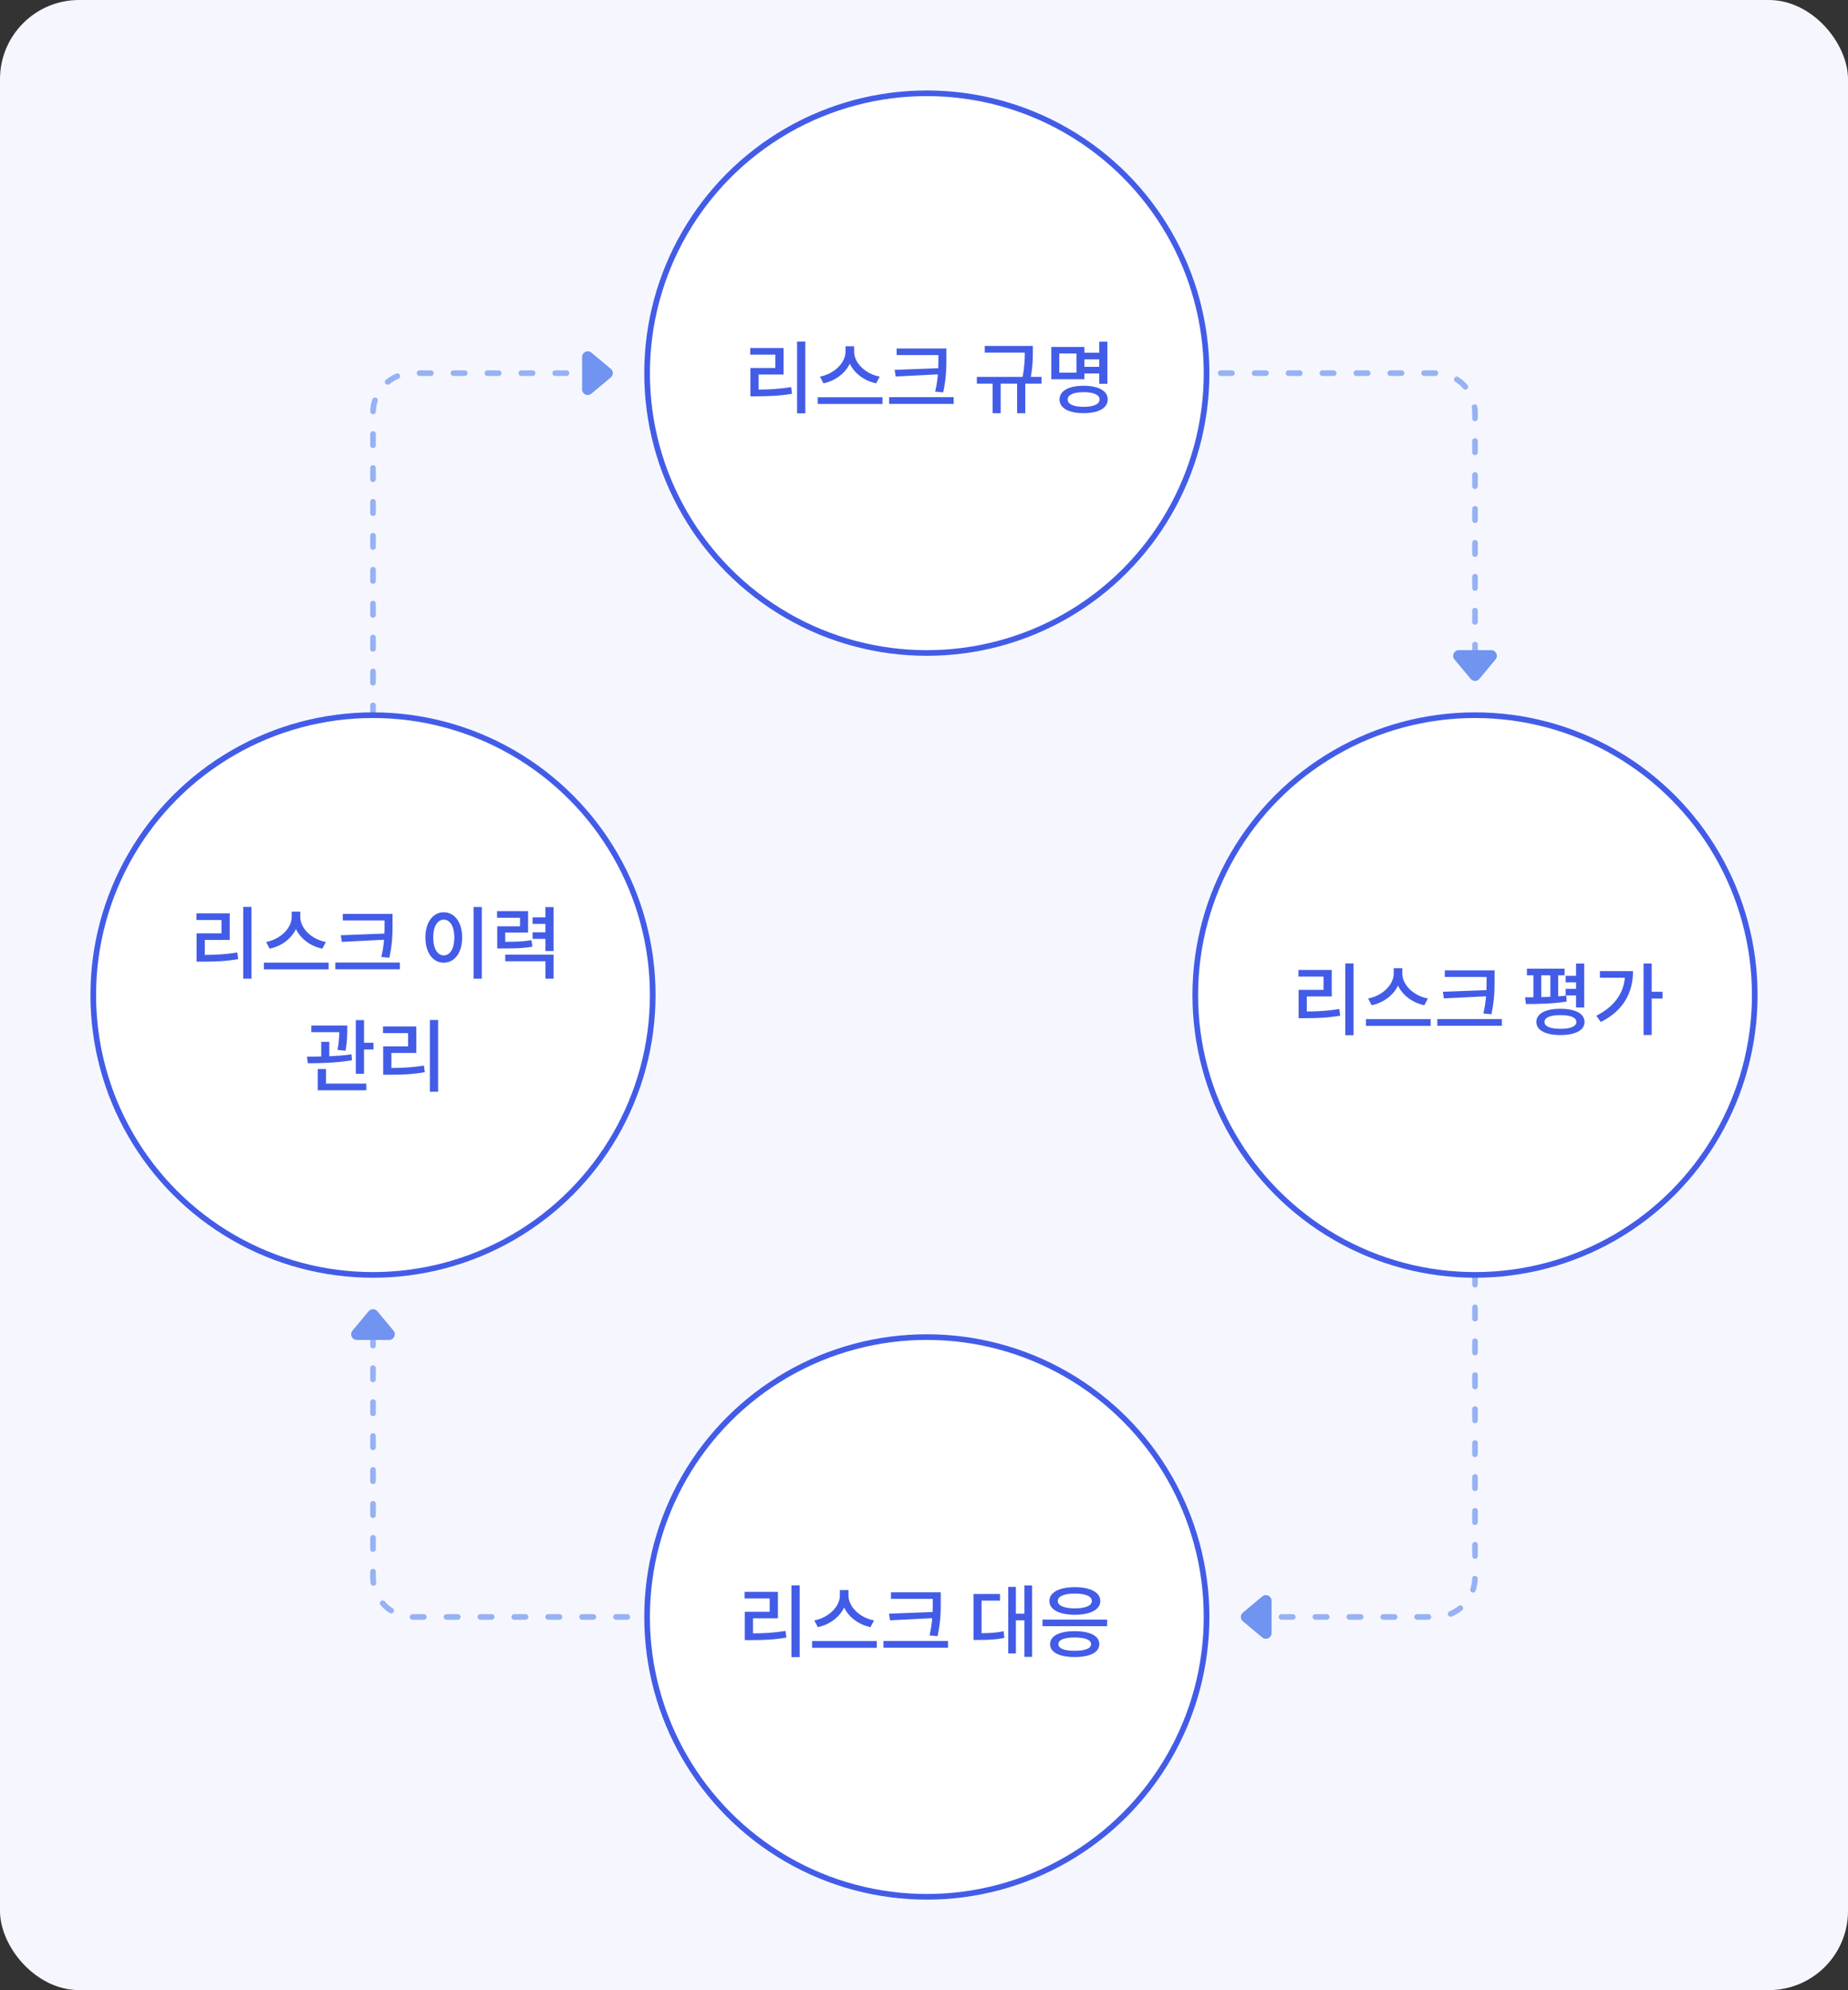 <svg width="327" height="352" viewBox="0 0 327 352" fill="none" xmlns="http://www.w3.org/2000/svg">
<rect x="0" y="0" width="327" height="352" fill="#333333" stroke="none"/>
<rect x="0" width="327" height="352" rx="14" fill="#F6F7FE"/>
<path opacity="0.7" d="M106.241 66.001H73C69.134 66.001 66 69.135 66 73.001V153" stroke="#7094F0" stroke-linecap="round" stroke-dasharray="2 4"/>
<path opacity="0.7" d="M220.759 286L254 286C257.866 286 261 282.866 261 279L261 199" stroke="#7094F0" stroke-linecap="round" stroke-dasharray="2 4"/>
<path opacity="0.7" d="M153 286L73 286C69.134 286 66 282.866 66 279L66 245L66 239.5L66 235.5" stroke="#7094F0" stroke-linecap="round" stroke-dasharray="2 4"/>
<path opacity="0.7" d="M174 66L254 66C257.866 66 261 69.134 261 73L261 107L261 112.5L261 119" stroke="#7094F0" stroke-linecap="round" stroke-dasharray="2 4"/>
<path d="M65.232 231.922L62.367 235.36C61.824 236.011 62.287 237 63.135 237H68.865C69.713 237 70.176 236.011 69.633 235.36L66.769 231.922C66.369 231.442 65.632 231.442 65.232 231.922Z" fill="#7094F0"/>
<path d="M261.768 120.078L264.633 116.64C265.176 115.989 264.713 115 263.865 115L258.135 115C257.287 115 256.824 115.989 257.367 116.64L260.232 120.078C260.632 120.558 261.369 120.558 261.768 120.078Z" fill="#7094F0"/>
<path d="M108.078 65.232L104.64 62.367C103.989 61.824 103 62.287 103 63.135L103 68.865C103 69.713 103.989 70.176 104.64 69.633L108.078 66.768C108.558 66.368 108.558 65.632 108.078 65.232Z" fill="#7094F0"/>
<path d="M219.922 286.768L223.36 289.633C224.011 290.176 225 289.713 225 288.865L225 283.135C225 282.287 224.011 281.824 223.36 282.367L219.922 285.232C219.442 285.632 219.442 286.368 219.922 286.768Z" fill="#7094F0"/>
<circle cx="164" cy="66" r="49.5" fill="white" stroke="#435CE7"/>
<circle cx="164" cy="286" r="49.5" fill="white" stroke="#435CE7"/>
<circle cx="66" cy="176" r="49.5" fill="white" stroke="#435CE7"/>
<circle cx="261" cy="176" r="49.5" fill="white" stroke="#435CE7"/>
<path d="M134.239 66.246H138.649V61.556H132.755V62.732H137.193V65.084H132.783V70.096H133.861C136.087 70.096 137.977 70.026 140.147 69.648L139.993 68.472C137.991 68.794 136.241 68.892 134.239 68.906V66.246ZM141.043 60.408V73.106H142.499V60.408H141.043ZM155.66 66.61C153.168 66.162 151.138 64.216 151.138 62.2V61.248H149.612V62.2C149.612 64.202 147.582 66.148 145.09 66.61L145.706 67.8C147.764 67.38 149.542 66.064 150.368 64.328C151.194 66.064 152.972 67.38 155.03 67.8L155.66 66.61ZM144.698 70.264V71.454H156.15V70.264H144.698ZM158.307 65.42L158.489 66.596L165.951 66.218C165.881 67.142 165.741 68.136 165.475 69.27L166.903 69.396C167.463 66.736 167.463 65 167.463 63.166V61.64H158.657V62.802H166.049V63.166C166.049 63.81 166.049 64.454 166.021 65.126L158.307 65.42ZM157.327 70.25V71.44H168.751V70.25H157.327ZM184.289 66.666H182.399C182.763 64.636 182.763 63.18 182.763 62.074V61.192H174.251V62.368H181.335C181.335 63.432 181.307 64.818 180.943 66.666H172.851V67.856H175.637V73.092H177.065V67.856H179.977V73.092H181.419V67.856H184.289V66.666ZM190.478 65.924H187.44V62.522H190.478V65.924ZM194.51 63.558V64.888H191.878V63.558H194.51ZM191.878 66.064H194.51V67.884H195.952V60.436H194.51V62.382H191.878V61.374H186.026V67.072H191.878V66.064ZM191.738 71.958C189.946 71.958 188.924 71.496 188.924 70.656C188.924 69.83 189.946 69.368 191.738 69.368C193.53 69.368 194.566 69.83 194.566 70.656C194.566 71.496 193.53 71.958 191.738 71.958ZM191.738 68.234C189.106 68.234 187.482 69.13 187.482 70.656C187.482 72.182 189.106 73.078 191.738 73.078C194.384 73.078 196.008 72.182 196.008 70.656C196.008 69.13 194.384 68.234 191.738 68.234Z" fill="#435CE7"/>
<path d="M133.24 286.246H137.65V281.556H131.756V282.732H136.194V285.084H131.784V290.096H132.862C135.088 290.096 136.978 290.026 139.148 289.648L138.994 288.472C136.992 288.794 135.242 288.892 133.24 288.906V286.246ZM140.044 280.408V293.106H141.5V280.408H140.044ZM154.661 286.61C152.169 286.162 150.139 284.216 150.139 282.2V281.248H148.613V282.2C148.613 284.202 146.583 286.148 144.091 286.61L144.707 287.8C146.765 287.38 148.543 286.064 149.369 284.328C150.195 286.064 151.973 287.38 154.031 287.8L154.661 286.61ZM143.699 290.264V291.454H155.151V290.264H143.699ZM157.308 285.42L157.49 286.596L164.952 286.218C164.882 287.142 164.742 288.136 164.476 289.27L165.904 289.396C166.464 286.736 166.464 285 166.464 283.166V281.64H157.658V282.802H165.05V283.166C165.05 283.81 165.05 284.454 165.022 285.126L157.308 285.42ZM156.328 290.25V291.44H167.752V290.25H156.328ZM173.685 283.11H176.947V281.934H172.271V290.068H173.111C174.889 290.068 176.191 290.012 177.717 289.718L177.591 288.528C176.289 288.794 175.141 288.864 173.685 288.878V283.11ZM181.259 280.422V285.42H179.761V280.688H178.403V292.448H179.761V286.596H181.259V293.064H182.631V280.422H181.259ZM184.466 286.47V287.632H195.904V286.47H184.466ZM190.164 288.514C187.448 288.514 185.81 289.354 185.81 290.81C185.81 292.266 187.448 293.092 190.164 293.092C192.894 293.092 194.518 292.266 194.518 290.81C194.518 289.354 192.894 288.514 190.164 288.514ZM190.164 289.634C192.012 289.634 193.062 290.04 193.062 290.81C193.062 291.58 192.012 291.986 190.164 291.986C188.316 291.986 187.28 291.58 187.28 290.81C187.28 290.04 188.316 289.634 190.164 289.634ZM190.192 280.73C187.434 280.73 185.684 281.654 185.684 283.18C185.684 284.692 187.434 285.616 190.192 285.616C192.936 285.616 194.7 284.692 194.7 283.18C194.7 281.654 192.936 280.73 190.192 280.73ZM190.192 281.864C192.068 281.864 193.202 282.34 193.202 283.18C193.202 284.006 192.068 284.482 190.192 284.482C188.316 284.482 187.168 284.006 187.168 283.18C187.168 282.34 188.316 281.864 190.192 281.864Z" fill="#435CE7"/>
<path d="M36.24 166.246H40.65V161.556H34.756V162.732H39.194V165.084H34.784V170.096H35.862C38.088 170.096 39.978 170.026 42.148 169.648L41.994 168.472C39.992 168.794 38.242 168.892 36.24 168.906V166.246ZM43.044 160.408V173.106H44.5V160.408H43.044ZM57.661 166.61C55.169 166.162 53.139 164.216 53.139 162.2V161.248H51.613V162.2C51.613 164.202 49.583 166.148 47.091 166.61L47.707 167.8C49.765 167.38 51.543 166.064 52.369 164.328C53.195 166.064 54.973 167.38 57.031 167.8L57.661 166.61ZM46.699 170.264V171.454H58.151V170.264H46.699ZM60.307 165.42L60.489 166.596L67.951 166.218C67.882 167.142 67.742 168.136 67.475 169.27L68.903 169.396C69.463 166.736 69.463 165 69.463 163.166V161.64H60.657V162.802H68.049V163.166C68.049 163.81 68.049 164.454 68.022 165.126L60.307 165.42ZM59.328 170.25V171.44H70.751V170.25H59.328ZM83.797 160.422V173.106H85.253V160.422H83.797ZM78.519 161.36C76.643 161.36 75.271 163.096 75.271 165.812C75.271 168.556 76.643 170.278 78.519 170.278C80.409 170.278 81.781 168.556 81.781 165.812C81.781 163.096 80.409 161.36 78.519 161.36ZM78.519 162.662C79.625 162.662 80.395 163.852 80.395 165.812C80.395 167.8 79.625 168.99 78.519 168.99C77.427 168.99 76.657 167.8 76.657 165.812C76.657 163.852 77.427 162.662 78.519 162.662ZM94.046 166.288C92.674 166.526 91.512 166.582 89.398 166.582V164.944H93.444V161.164H87.956V162.326H92.016V163.838H87.984V167.758H88.908C91.386 167.758 92.674 167.716 94.2 167.45L94.046 166.288ZM89.398 170.026H96.51V173.106H97.952V168.85H89.398V170.026ZM96.51 160.436V162.256H94.242V163.418H96.51V164.902H94.242V166.064H96.51V168.22H97.952V160.436H96.51ZM61.138 185.854C61.446 184.216 61.446 182.97 61.446 182.116V181.388H55.09V182.564H60.032C60.018 183.348 59.976 184.342 59.724 185.7L61.138 185.854ZM62.188 186.484C60.942 186.68 59.584 186.764 58.268 186.82V184.272H56.84V186.862C55.944 186.89 55.076 186.89 54.32 186.89L54.474 188.066C56.672 188.066 59.654 187.996 62.286 187.534L62.188 186.484ZM57.68 189.088H56.224V192.84H64.82V191.664H57.68V189.088ZM64.414 184.44V180.436H62.958V189.928H64.414V185.63H66.094V184.44H64.414ZM69.259 186.246H73.669V181.556H67.775V182.732H72.213V185.084H67.803V190.096H68.881C71.107 190.096 72.997 190.026 75.167 189.648L75.013 188.472C73.011 188.794 71.261 188.892 69.259 188.906V186.246ZM76.063 180.408V193.106H77.519V180.408H76.063Z" fill="#435CE7"/>
<path d="M231.24 176.246H235.65V171.556H229.756V172.732H234.194V175.084H229.784V180.096H230.862C233.088 180.096 234.978 180.026 237.148 179.648L236.994 178.472C234.992 178.794 233.242 178.892 231.24 178.906V176.246ZM238.044 170.408V183.106H239.5V170.408H238.044ZM252.661 176.61C250.169 176.162 248.139 174.216 248.139 172.2V171.248H246.613V172.2C246.613 174.202 244.583 176.148 242.091 176.61L242.707 177.8C244.765 177.38 246.543 176.064 247.369 174.328C248.195 176.064 249.973 177.38 252.031 177.8L252.661 176.61ZM241.699 180.264V181.454H253.151V180.264H241.699ZM255.308 175.42L255.49 176.596L262.952 176.218C262.882 177.142 262.742 178.136 262.476 179.27L263.904 179.396C264.464 176.736 264.464 175 264.464 173.166V171.64H255.658V172.802H263.05V173.166C263.05 173.81 263.05 174.454 263.022 175.126L255.308 175.42ZM254.328 180.25V181.44H265.752V180.25H254.328ZM278.881 178.206H280.323V170.436H278.881V172.592H277.047V173.754H278.881V174.902H277.047V176.064H278.881V178.206ZM272.721 172.508H274.331V176.316C273.785 176.344 273.253 176.358 272.721 176.372V172.508ZM277.145 176.092C276.683 176.148 276.207 176.204 275.717 176.218V172.508H276.851V171.332H270.187V172.508H271.335V176.4C270.817 176.4 270.313 176.4 269.851 176.4L270.019 177.59C272.049 177.59 274.849 177.548 277.229 177.142L277.145 176.092ZM276.109 181.972C274.303 181.972 273.295 181.538 273.295 180.768C273.295 179.97 274.303 179.55 276.109 179.55C277.915 179.55 278.937 179.97 278.937 180.768C278.937 181.538 277.915 181.972 276.109 181.972ZM276.109 178.43C273.463 178.43 271.853 179.284 271.853 180.768C271.853 182.224 273.463 183.078 276.109 183.078C278.755 183.078 280.379 182.224 280.379 180.768C280.379 179.284 278.755 178.43 276.109 178.43ZM283.096 171.766V172.942H287.52C287.226 175.854 285.56 178.08 282.466 179.662L283.264 180.768C287.394 178.682 288.962 175.434 288.962 171.766H283.096ZM294.184 175.42H292.266V170.422H290.824V183.064H292.266V176.624H294.184V175.42Z" fill="#435CE7"/>
</svg>
